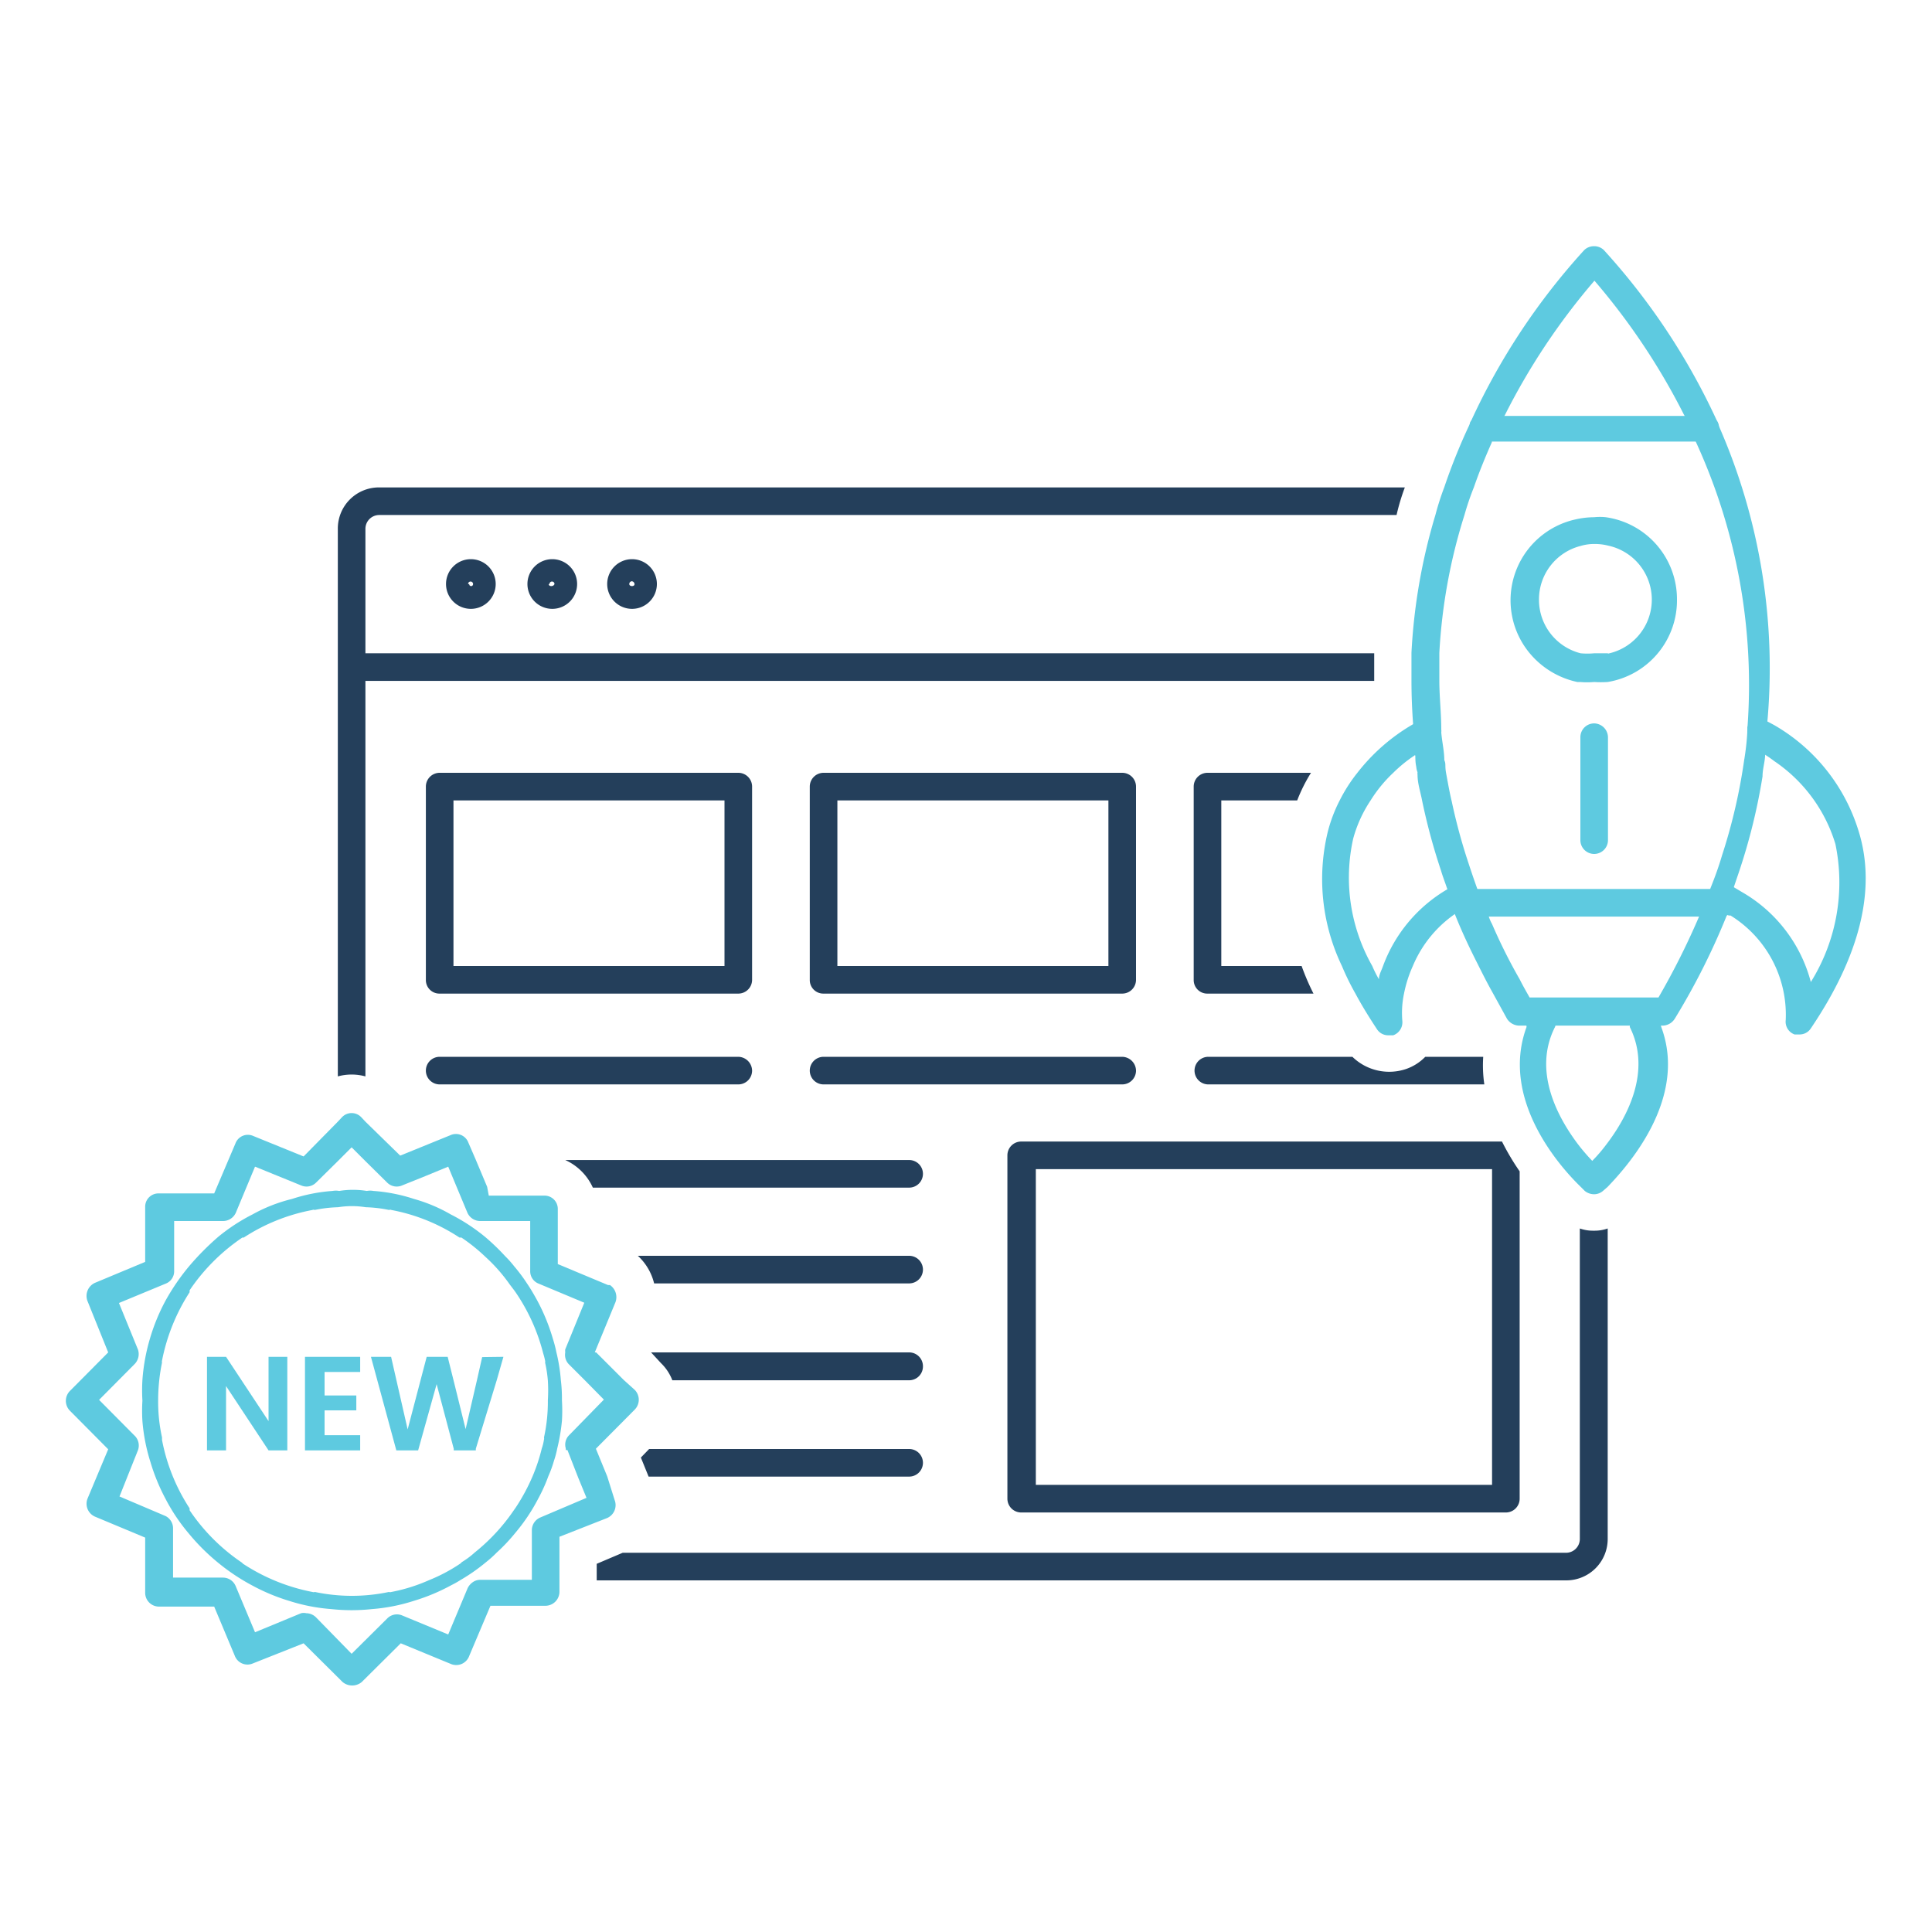 <svg xmlns="http://www.w3.org/2000/svg" id="Layer_1" data-name="Layer 1" viewBox="0 0 70 70"><defs><style>.cls-1{fill:#243f5b;}.cls-2{fill:#5ecae0;}</style></defs><path class="cls-1" d="M57.25,36.17v.59l0-.09.21-.5ZM13.74,17.66a1.49,1.49,0,0,0-1.5,1.5V39a1.89,1.89,0,0,1,1,0V19.16a.5.5,0,0,1,.5-.5H50.6a7.75,7.75,0,0,1,.3-1Zm44,26.93a1.42,1.42,0,0,1-.5-.08V55.76a.5.5,0,0,1-.5.5H22.56l-.94.4v.6H56.75a1.5,1.5,0,0,0,1.5-1.5V44.51A1.42,1.42,0,0,1,57.75,44.59Z"></path><path class="cls-1" d="M49.79,23.67c0,.34,0,.66,0,1h-37a.5.5,0,0,1,0-1Z"></path><path class="cls-1" d="M17.05,20.26a.9.9,0,1,0,.91.9A.9.9,0,0,0,17.05,20.26Zm-.09.9a.09.09,0,1,1,.18,0C17.14,21.26,17,21.26,17,21.16Z"></path><path class="cls-1" d="M20,20.26a.9.9,0,1,0,.91.9A.9.9,0,0,0,20,20.26Zm-.09.9a.09.09,0,1,1,.18,0C20.06,21.26,19.88,21.26,19.88,21.16Z"></path><path class="cls-1" d="M22.89,20.26a.9.9,0,1,0,.91.9A.9.9,0,0,0,22.89,20.26Zm-.09.9a.1.1,0,0,1,.09-.1.11.11,0,0,1,.1.1C23,21.26,22.8,21.26,22.8,21.16Z"></path><path class="cls-1" d="M26.75,28H15.93a.5.5,0,0,0-.5.5v7a.49.49,0,0,0,.5.5H26.75a.5.5,0,0,0,.5-.5v-7A.5.5,0,0,0,26.75,28Zm-.5,7H16.43V29h9.82Z"></path><path class="cls-1" d="M26.75,39.29H15.93a.5.5,0,0,1-.5-.5.5.5,0,0,1,.5-.5H26.75a.51.51,0,0,1,.5.5A.5.5,0,0,1,26.75,39.29Z"></path><path class="cls-1" d="M40.66,28H29.84a.5.5,0,0,0-.5.5v7a.49.49,0,0,0,.5.5H40.66a.5.5,0,0,0,.5-.5v-7A.5.5,0,0,0,40.66,28Zm-.5,7H30.34V29h9.82Z"></path><path class="cls-1" d="M40.66,39.29H29.84a.5.5,0,0,1-.5-.5.5.5,0,0,1,.5-.5H40.66a.51.51,0,0,1,.5.5A.5.5,0,0,1,40.66,39.29Z"></path><path class="cls-1" d="M47.16,35H44.25V29H47a5.83,5.83,0,0,1,.5-1H43.75a.5.5,0,0,0-.5.5v7a.49.49,0,0,0,.5.5h3.84A8.61,8.61,0,0,1,47.16,35Z"></path><path class="cls-1" d="M53.78,39.29h-10a.5.5,0,0,1-.5-.5.5.5,0,0,1,.5-.5H49a1.91,1.91,0,0,0,1.95.44,1.78,1.78,0,0,0,.69-.44h2.1A4.73,4.73,0,0,0,53.78,39.29Z"></path><path class="cls-1" d="M54.42,41.36H37a.5.5,0,0,0-.5.5V54.3a.5.5,0,0,0,.5.5H54.56a.5.5,0,0,0,.5-.5V42.44A8.78,8.78,0,0,1,54.42,41.36ZM54.06,53.8H37.53V42.36H54.06Z"></path><path class="cls-1" d="M33.44,42.53a.5.5,0,0,1-.5.5H21.48a2,2,0,0,0-1-1H32.94A.5.5,0,0,1,33.44,42.53Z"></path><path class="cls-1" d="M33.44,46a.5.5,0,0,1-.5.5H23.7a2,2,0,0,0-.59-1h9.83A.5.5,0,0,1,33.44,46Z"></path><path class="cls-1" d="M33.44,49.51a.5.5,0,0,1-.5.5H24.36a1.72,1.72,0,0,0-.41-.62L23.59,49h9.35A.5.5,0,0,1,33.44,49.51Z"></path><path class="cls-1" d="M33.44,53a.5.5,0,0,1-.5.5H23.5l-.28-.69.3-.31h9.42A.5.5,0,0,1,33.44,53Z"></path><path class="cls-2" d="M65.61,37.26a.48.48,0,0,1-.42.22l-.17,0a.49.49,0,0,1-.32-.52,4.23,4.23,0,0,0-2-3.79.05.05,0,0,0,0,0l-.07,0a3.3,3.3,0,0,0-.32-.18s0,0,0,0a.29.29,0,0,1-.15-.14.46.46,0,0,1-.07-.5l0,0a.46.46,0,0,1,.59-.24l.08,0,.37.22a5.32,5.32,0,0,1,2.48,3.25,6.82,6.82,0,0,0,.89-5,5.57,5.57,0,0,0-2.21-3,4.64,4.64,0,0,0-.46-.31L63.6,27a.55.55,0,0,1-.29-.44s0,0,0,0a.45.45,0,0,1,0-.11h0l0-.1a.52.52,0,0,1,.48-.29.45.45,0,0,1,.19.05l.17.09.13.07a6.69,6.69,0,0,1,3.06,3.84C68,32.22,67.38,34.64,65.61,37.26Z"></path><path class="cls-2" d="M52.57,29c-.08-.33-.14-.68-.2-1s0-.34-.07-.5l-.25.14a1.72,1.72,0,0,0-.22.12,2.4,2.4,0,0,0,0,.24c.05.31.11.64.18,1v0c0,.13.05.25.09.4s.11.5.18.74.21.77.34,1.15L53.1,31A20.71,20.71,0,0,1,52.57,29Zm.92,3.17a0,0,0,0,1,0,0h0ZM53.1,31a20.71,20.71,0,0,1-.53-2c-.08-.33-.14-.68-.2-1s0-.34-.07-.5c0-.32-.08-.65-.11-1a.53.53,0,0,1-.29.46l-.16.07a4.64,4.64,0,0,0-.46.31c0,.2,0,.4.09.62a.31.31,0,0,0,0,.09c0,.31.1.6.16.91a22.08,22.08,0,0,0,.69,2.56c.06.21.14.41.21.62.12-.08.25-.15.38-.22l.06,0a.47.47,0,0,1,.61.23C53.35,31.79,53.23,31.43,53.1,31Zm.39,1.15a0,0,0,0,1,0,0h0ZM53.1,31a20.71,20.71,0,0,1-.53-2c-.08-.33-.14-.68-.2-1s0-.34-.07-.5c0-.32-.08-.65-.11-1a.53.53,0,0,1-.29.46l-.16.07a4.64,4.64,0,0,0-.46.31c0,.2,0,.4.09.62a.31.31,0,0,0,0,.09c0,.31.1.6.16.91a22.08,22.08,0,0,0,.69,2.56c.06.21.14.41.21.62.12-.08.25-.15.38-.22l.06,0a.47.47,0,0,1,.61.23C53.35,31.79,53.23,31.43,53.1,31Zm.39,1.15a0,0,0,0,1,0,0h0ZM53.1,31a20.71,20.71,0,0,1-.53-2c-.08-.33-.14-.68-.2-1s0-.34-.07-.5c0-.32-.08-.65-.11-1a.53.53,0,0,1-.29.46l-.16.07a4.64,4.64,0,0,0-.46.31c0,.2,0,.4.09.62a.31.31,0,0,0,0,.09c0,.31.1.6.16.91a22.08,22.08,0,0,0,.69,2.56c.06.21.14.41.21.62.12-.08.25-.15.38-.22l.06,0a.47.47,0,0,1,.61.23C53.35,31.79,53.23,31.43,53.1,31Zm.39,1.15a0,0,0,0,1,0,0h0ZM53.1,31a20.71,20.71,0,0,1-.53-2c-.08-.33-.14-.68-.2-1s0-.34-.07-.5c0-.32-.08-.65-.11-1a.53.53,0,0,1-.29.46l-.16.07a4.64,4.64,0,0,0-.46.31c0,.2,0,.4.09.62a.31.31,0,0,0,0,.09c0,.31.1.6.16.91a22.08,22.08,0,0,0,.69,2.56c.06.21.14.41.21.62.12-.08.25-.15.38-.22l.06,0a.47.47,0,0,1,.61.23C53.35,31.79,53.23,31.43,53.1,31Zm.39,1.15a0,0,0,0,1,0,0h0ZM53.1,31a20.71,20.71,0,0,1-.53-2c-.08-.33-.14-.68-.2-1s0-.34-.07-.5c0-.32-.08-.65-.11-1a.53.53,0,0,1-.29.46l-.16.07a4.64,4.64,0,0,0-.46.31c0,.2,0,.4.09.62a.31.31,0,0,0,0,.09c0,.31.1.6.16.91a22.08,22.08,0,0,0,.69,2.56c.06.21.14.41.21.62.12-.08.25-.15.38-.22l.06,0a.47.47,0,0,1,.61.23C53.35,31.79,53.23,31.43,53.1,31Zm.39,1.15a0,0,0,0,1,0,0h0ZM52.57,29c-.08-.33-.14-.68-.2-1s0-.34-.07-.5c0-.32-.08-.65-.11-1a.53.53,0,0,1-.29.46l-.16.07a4.64,4.64,0,0,0-.46.31c0,.2,0,.4.09.62a.31.31,0,0,0,0,.09c0,.31.1.6.16.91a22.08,22.08,0,0,0,.69,2.56c.06.21.14.41.21.62.12-.08.25-.15.38-.22l.06,0a.47.47,0,0,1,.61.23c-.14-.39-.26-.75-.39-1.15A20.71,20.71,0,0,1,52.57,29Zm9.71-13.57a.52.52,0,0,0-.08-.2,24.14,24.14,0,0,0-4.09-6.17.5.5,0,0,0-.35-.14.51.51,0,0,0-.36.14,24.14,24.14,0,0,0-4.09,6.17.3.3,0,0,0-.06.14,21.3,21.3,0,0,0-.92,2.28,9.75,9.75,0,0,0-.32,1,21.06,21.06,0,0,0-.87,5c0,.34,0,.66,0,1q0,.78.06,1.59a.92.92,0,0,0,0,.16s0,.11,0,.17,0,.15,0,.23h0c0,.19,0,.37.07.56s0,.4.09.62a.31.31,0,0,0,0,.09c0,.31.1.6.16.91a22.08,22.08,0,0,0,.69,2.56c.06.21.14.41.21.62l.15.4,0,.08.08.23,0,.09s0,0,0,0a.43.43,0,0,0,.05.13c.24.61.52,1.21.83,1.82.17.34.34.68.52,1l.55,1a.54.54,0,0,0,.43.25h5.22a.53.53,0,0,0,.43-.25,25.23,25.23,0,0,0,1.9-3.78.69.69,0,0,0,0-.1s0,0,0,0,0,0,0,0l0-.08c0-.07,0-.12.06-.17s0,0,0,0,0-.05,0-.08a.34.34,0,0,1,0-.08c.05-.13.1-.27.15-.39l.21-.62a21.57,21.57,0,0,0,.86-3.48c0-.24.07-.47.09-.7s0-.37.07-.56h0c0-.08,0-.14,0-.23a1.15,1.15,0,0,0,0-.18.81.81,0,0,0,0-.15A21.81,21.81,0,0,0,62.28,15.44Zm.92,12.07A20.43,20.43,0,0,1,62.39,31c-.12.41-.26.79-.42,1.19a.11.11,0,0,1,0,0,1.24,1.24,0,0,1-.1.26,1.08,1.08,0,0,1-.08.19c-.06.18-.13.33-.2.5a27.43,27.43,0,0,1-1.5,3H55.42c-.13-.23-.25-.44-.36-.66a19.49,19.49,0,0,1-1-2,1.44,1.44,0,0,1-.13-.31,4.4,4.4,0,0,1-.21-.5,1,1,0,0,1-.08-.18l-.12-.3v0l0,0c-.14-.39-.26-.75-.39-1.15a20.71,20.71,0,0,1-.53-2c-.08-.33-.14-.68-.2-1s0-.34-.07-.5c0-.32-.08-.65-.11-1a.45.45,0,0,0,0-.11c0-.59-.07-1.18-.07-1.77,0-.34,0-.68,0-1a20.09,20.09,0,0,1,.91-5,9.78,9.78,0,0,1,.34-1c.19-.55.41-1.09.65-1.63,0-.09.09-.19.13-.29l.1-.21c.08-.17.16-.34.25-.5a24,24,0,0,1,3.24-4.86A24.16,24.16,0,0,1,61,15c.09.16.17.33.25.5l.1.21a.25.25,0,0,0,0,.07c0,.08.07.15.09.22a21.08,21.08,0,0,1,1.87,10.41h0v.07a.06.06,0,0,1,0,0s0,0,0,0C63.29,26.89,63.25,27.19,63.2,27.51ZM53.1,31a20.71,20.71,0,0,1-.53-2c-.08-.33-.14-.68-.2-1s0-.34-.07-.5c0-.32-.08-.65-.11-1a.53.53,0,0,1-.29.46l-.16.07a4.64,4.64,0,0,0-.46.31c0,.2,0,.4.09.62a.31.31,0,0,0,0,.09c0,.31.1.6.16.91a22.08,22.08,0,0,0,.69,2.56c.06.21.14.41.21.62.12-.08.25-.15.38-.22l.06,0a.47.47,0,0,1,.61.23C53.35,31.79,53.23,31.43,53.1,31Zm.39,1.15a0,0,0,0,1,0,0h0ZM53.1,31a20.71,20.71,0,0,1-.53-2c-.08-.33-.14-.68-.2-1s0-.34-.07-.5c0-.32-.08-.65-.11-1a.53.53,0,0,1-.29.46l-.16.07a4.64,4.64,0,0,0-.46.31c0,.2,0,.4.09.62a.31.31,0,0,0,0,.09c0,.31.1.6.16.91a22.08,22.08,0,0,0,.69,2.56c.06.21.14.41.21.62.12-.08.25-.15.38-.22l.06,0a.47.47,0,0,1,.61.23C53.35,31.79,53.23,31.43,53.1,31Zm.39,1.15a0,0,0,0,1,0,0h0ZM53.1,31a20.71,20.71,0,0,1-.53-2c-.08-.33-.14-.68-.2-1s0-.34-.07-.5c0-.32-.08-.65-.11-1a.53.53,0,0,1-.29.46l-.16.07a4.64,4.64,0,0,0-.46.31c0,.2,0,.4.09.62a.31.31,0,0,0,0,.09c0,.31.1.6.16.91a22.08,22.08,0,0,0,.69,2.56c.06.21.14.41.21.62.12-.08.25-.15.38-.22l.06,0a.47.47,0,0,1,.61.23C53.35,31.79,53.23,31.43,53.1,31Zm.39,1.15a0,0,0,0,1,0,0h0ZM53.1,31a20.71,20.71,0,0,1-.53-2c-.08-.33-.14-.68-.2-1s0-.34-.07-.5c0-.32-.08-.65-.11-1a.53.53,0,0,1-.29.46l-.16.07a4.64,4.64,0,0,0-.46.31c0,.2,0,.4.09.62a.31.31,0,0,0,0,.09c0,.31.1.6.16.91a22.08,22.08,0,0,0,.69,2.56c.06.21.14.41.21.62.12-.08.25-.15.38-.22l.06,0a.47.47,0,0,1,.61.23C53.35,31.79,53.23,31.43,53.1,31Zm.39,1.15a0,0,0,0,1,0,0h0ZM53.1,31a20.71,20.71,0,0,1-.53-2c-.08-.33-.14-.68-.2-1s0-.34-.07-.5c0-.32-.08-.65-.11-1a.53.53,0,0,1-.29.46l-.16.07a4.64,4.64,0,0,0-.46.31c0,.2,0,.4.09.62a.31.31,0,0,0,0,.09c0,.31.1.6.16.91a22.08,22.08,0,0,0,.69,2.56c.06.21.14.41.21.62.12-.08.25-.15.38-.22l.06,0a.47.47,0,0,1,.61.23C53.35,31.79,53.23,31.43,53.1,31Zm.39,1.15a0,0,0,0,1,0,0h0ZM53.1,31a20.71,20.71,0,0,1-.53-2c-.08-.33-.14-.68-.2-1s0-.34-.07-.5c0-.32-.08-.65-.11-1a.53.53,0,0,1-.29.46l-.16.07a4.64,4.64,0,0,0-.46.31c0,.2,0,.4.09.62a.31.31,0,0,0,0,.09c0,.31.1.6.16.91a22.08,22.08,0,0,0,.69,2.56c.06.21.14.41.21.62.12-.08.25-.15.38-.22l.06,0a.47.47,0,0,1,.61.23C53.35,31.79,53.23,31.43,53.1,31Zm.39,1.15a0,0,0,0,1,0,0h0Z"></path><path class="cls-2" d="M53.44,32.71a.29.29,0,0,1-.15.14l0,0c-.11,0-.21.12-.31.17l-.06,0a.13.13,0,0,0-.06,0A4.32,4.32,0,0,0,51.19,35a4.56,4.56,0,0,0-.32,1,3.4,3.4,0,0,0-.06,1,.5.5,0,0,1-.33.51l-.17,0a.48.48,0,0,1-.42-.22c-.29-.44-.55-.86-.78-1.29a9.21,9.21,0,0,1-.49-1,7.28,7.28,0,0,1-.51-4.87A5.38,5.38,0,0,1,48.54,29a5.72,5.72,0,0,1,.64-1,7,7,0,0,1,2-1.75l.14-.07.17-.09a.61.61,0,0,1,.18-.05.52.52,0,0,1,.48.29.34.34,0,0,0,0,.1.45.45,0,0,1,0,.11.53.53,0,0,1-.29.46l-.16.07a4.64,4.64,0,0,0-.46.31,5.07,5.07,0,0,0-.76.62,5,5,0,0,0-.82,1,4.73,4.73,0,0,0-.63,1.38A6.48,6.48,0,0,0,49.72,35a4.3,4.3,0,0,0,.24.48c0-.16.09-.31.15-.48a5.37,5.37,0,0,1,2.33-2.78c.12-.08.25-.15.38-.22l.06,0a.47.47,0,0,1,.61.23,0,0,0,0,1,0,0A.44.44,0,0,1,53.44,32.71Z"></path><path class="cls-2" d="M62.29,15.53a.43.43,0,0,1,0,.17A.51.51,0,0,1,62,16a.45.45,0,0,1-.2,0H53.72a.45.45,0,0,1-.2,0,.51.51,0,0,1-.27-.29.43.43,0,0,1,0-.17.37.37,0,0,1,0-.15.3.3,0,0,1,.06-.14.55.55,0,0,1,.24-.18.47.47,0,0,1,.17,0h8.06a.57.57,0,0,1,.18,0,.72.72,0,0,1,.24.18.52.52,0,0,1,.08.2A.28.28,0,0,1,62.29,15.53Z"></path><path class="cls-2" d="M62.37,33.21h-9.2a.5.5,0,0,1-.5-.5.5.5,0,0,1,.5-.5h9.16a.53.53,0,0,1,.52.5A.48.48,0,0,1,62.37,33.21Z"></path><path class="cls-2" d="M58.18,18.74a2,2,0,0,0-.42,0,3.08,3.08,0,0,0-.68.08,3,3,0,0,0-1.62,4.89,3.08,3.08,0,0,0,1.69,1h.1a2.92,2.92,0,0,0,.51,0,3.91,3.91,0,0,0,.49,0,3,3,0,0,0,2.51-3A3,3,0,0,0,58.18,18.74Zm.07,4.93-.29,0h-.2a2.63,2.63,0,0,1-.49,0h0a2,2,0,0,1-1.51-1.94,2,2,0,0,1,1.51-1.95,1.7,1.7,0,0,1,.51-.07,1.93,1.93,0,0,1,.49.06,2,2,0,0,1,0,3.91Z"></path><path class="cls-2" d="M57.76,30.94a.5.5,0,0,1-.5-.5V26.71a.5.5,0,0,1,.5-.5.51.51,0,0,1,.5.5v3.73A.5.5,0,0,1,57.76,30.94Z"></path><path class="cls-2" d="M58.25,43l-.16.14a.5.5,0,0,1-.33.13.54.54,0,0,1-.34-.12l-.17-.17c-.66-.64-2.92-3.11-1.94-5.77a.66.66,0,0,1,0-.15,2.81,2.81,0,0,1,.17-.35l0-.09a.5.5,0,0,1,.68-.19.39.39,0,0,1,.23.28.45.45,0,0,1,0,.39.54.54,0,0,0-.05.11c-.81,1.6.09,3.27.85,4.27a7.05,7.05,0,0,0,.5.58,5.54,5.54,0,0,0,.5-.58c.77-1,1.66-2.67.86-4.27a.54.54,0,0,0,0-.11.49.49,0,0,1,0-.39.42.42,0,0,1,.24-.28.51.51,0,0,1,.68.19l0,.09a2.81,2.81,0,0,1,.17.35.66.66,0,0,1,.05.15C61.18,39.86,58.88,42.34,58.25,43Z"></path><path class="cls-2" d="M23,50.36,22.6,50l-1-1-.05,0,.75-1.82a.53.53,0,0,0-.2-.62l-.07,0-1.82-.76v-2a.48.48,0,0,0-.5-.48l-2,0L17.65,43l-.42-1-.26-.6a.48.48,0,0,0-.65-.27l-1.82.74-1.26-1.23-.15-.16a.48.48,0,0,0-.7,0l-.15.16L11,41.9l-1.82-.74a.48.48,0,0,0-.65.27l-.77,1.81-2,0a.48.48,0,0,0-.5.48v2l-1.82.76a.52.52,0,0,0-.27.66L3.92,49l-1.39,1.4a.51.51,0,0,0,0,.71l1.39,1.4L3.17,54.3a.51.51,0,0,0,.27.65l1.82.76v2a.5.5,0,0,0,.5.5h2L8.51,60a.49.49,0,0,0,.65.27L11,59.54l1.41,1.4a.54.54,0,0,0,.7,0l1.41-1.4,1.82.75A.5.5,0,0,0,17,60l.77-1.82h2a.51.51,0,0,0,.5-.5v-2L22,55a.51.51,0,0,0,.27-.65L22,53.49l-.41-1v0L23,51.07A.51.51,0,0,0,23,50.36Zm-2.44,2.18.39,1,.3.73-1.67.71a.5.5,0,0,0-.31.46v1.8H17.4a.46.46,0,0,0-.23.06.56.56,0,0,0-.23.25l-.7,1.67-1.67-.69a.49.49,0,0,0-.54.11l-1.29,1.28L11.45,58.6a.51.51,0,0,0-.35-.15.43.43,0,0,0-.19,0l-1.67.69-.7-1.67a.5.5,0,0,0-.46-.31H6.27v-1.8A.5.5,0,0,0,6,54.93l-1.67-.71L5,52.54A.5.5,0,0,0,4.86,52L3.59,50.72l1.27-1.28A.52.52,0,0,0,5,48.9l-.69-1.69L6,46.51a.48.48,0,0,0,.31-.46V44.24H8.08a.51.51,0,0,0,.46-.29l.7-1.68,1.67.68a.49.49,0,0,0,.54-.1l.79-.78.5-.5.5.5.79.78a.49.49,0,0,0,.54.1l.87-.35.8-.33.32.77.38.91a.51.51,0,0,0,.46.29h1.81v1.82a.48.48,0,0,0,.31.45h0l1.65.69-.69,1.69a.43.43,0,0,0,0,.11.49.49,0,0,0,.13.43l.57.57.7.71L20.62,52a.48.48,0,0,0-.12.48A.09.09,0,0,0,20.51,52.54Z"></path><path class="cls-2" d="M20.32,50s0,0,0,0a6.2,6.2,0,0,0-.16-1,4.6,4.6,0,0,0-.13-.5,7.11,7.11,0,0,0-.57-1.39c-.11-.2-.23-.41-.36-.6a6.07,6.07,0,0,0-.47-.63,3.8,3.8,0,0,0-.33-.37,8,8,0,0,0-.73-.7A6.78,6.78,0,0,0,16.33,44,5.74,5.74,0,0,0,15,43.44a6.08,6.08,0,0,0-1.47-.29.65.65,0,0,0-.24,0,3.15,3.15,0,0,0-1,0,.65.65,0,0,0-.24,0,6.08,6.08,0,0,0-1.47.29A5.74,5.74,0,0,0,9.15,44a6.78,6.78,0,0,0-1.24.81,9.73,9.73,0,0,0-1.06,1.07A8,8,0,0,0,6,47.12a7.11,7.11,0,0,0-.57,1.39A7,7,0,0,0,5.16,50a6.28,6.28,0,0,0,0,.75,6,6,0,0,0,0,.74,6.69,6.69,0,0,0,.29,1.48A7.19,7.19,0,0,0,6,54.31a6.71,6.71,0,0,0,.83,1.24,7.58,7.58,0,0,0,1.06,1.06,7.45,7.45,0,0,0,1.24.83,7.19,7.19,0,0,0,1.37.57A6.58,6.58,0,0,0,12,58.3a6.86,6.86,0,0,0,1.48,0A6.58,6.58,0,0,0,15,58a7.1,7.1,0,0,0,1.36-.57,3.3,3.3,0,0,0,.32-.18,6.73,6.73,0,0,0,.93-.65,4.1,4.1,0,0,0,.39-.35,6.51,6.51,0,0,0,.67-.71,6.71,6.71,0,0,0,.83-1.24,6,6,0,0,0,.37-.82,4.05,4.05,0,0,0,.2-.55,3.31,3.31,0,0,0,.12-.45,6.92,6.92,0,0,0,.17-1,6,6,0,0,0,0-.74A5.53,5.53,0,0,0,20.32,50Zm-.61,2.15a1.77,1.77,0,0,1-.08.33,6.51,6.51,0,0,1-.33,1,7.07,7.07,0,0,1-.62,1.15l-.05.07a7,7,0,0,1-1.43,1.55,3,3,0,0,1-.47.35.27.27,0,0,1-.08.07,6.06,6.06,0,0,1-1.1.58,6.25,6.25,0,0,1-1.37.43h0a.14.14,0,0,1-.09,0,6.48,6.48,0,0,1-2.68,0,.14.14,0,0,1-.09,0h0a7,7,0,0,1-2.48-1,.2.2,0,0,1-.07-.06,7,7,0,0,1-1.9-1.9l0-.07a6.87,6.87,0,0,1-1-2.48s0-.06,0-.09a6,6,0,0,1-.14-1.35,6.82,6.82,0,0,1,.14-1.36.15.15,0,0,1,0-.07h0a7.06,7.06,0,0,1,1-2.48l0-.07a7.08,7.08,0,0,1,1.91-1.91l.05,0a6.85,6.85,0,0,1,2.49-1h0a.09.09,0,0,1,.08,0,4.81,4.81,0,0,1,.85-.1,3.15,3.15,0,0,1,1,0,4.81,4.81,0,0,1,.85.1.09.09,0,0,1,.08,0h0a6.74,6.74,0,0,1,2.47,1l.07,0a6.5,6.5,0,0,1,.87.7,6,6,0,0,1,.88,1l.16.21.05.07a6.94,6.94,0,0,1,1,2.21,2.68,2.68,0,0,1,.07.27h0a.15.15,0,0,1,0,.07,4.63,4.63,0,0,1,.1.65,5.74,5.74,0,0,1,0,.71,6,6,0,0,1-.14,1.35S19.72,52.12,19.71,52.16Z"></path><path class="cls-2" d="M9.73,49.16v2.33L8.19,49.16H7.5v3.39h.69V50.22l1.54,2.33h.68V49.16Z"></path><path class="cls-2" d="M13.05,49.71v-.55h-2v3.39h2V52H11.76V51.1h1.15v-.54H11.76v-.85Z"></path><path class="cls-2" d="M17.47,49.17l-.19.84-.41,1.77L16.43,50l-.21-.84h-.76l-.69,2.63-.6-2.63h-.73l.92,3.39h.79l.67-2.4.62,2.34,0,.06h.8l0-.06L18,50l.24-.84Z"></path></svg>